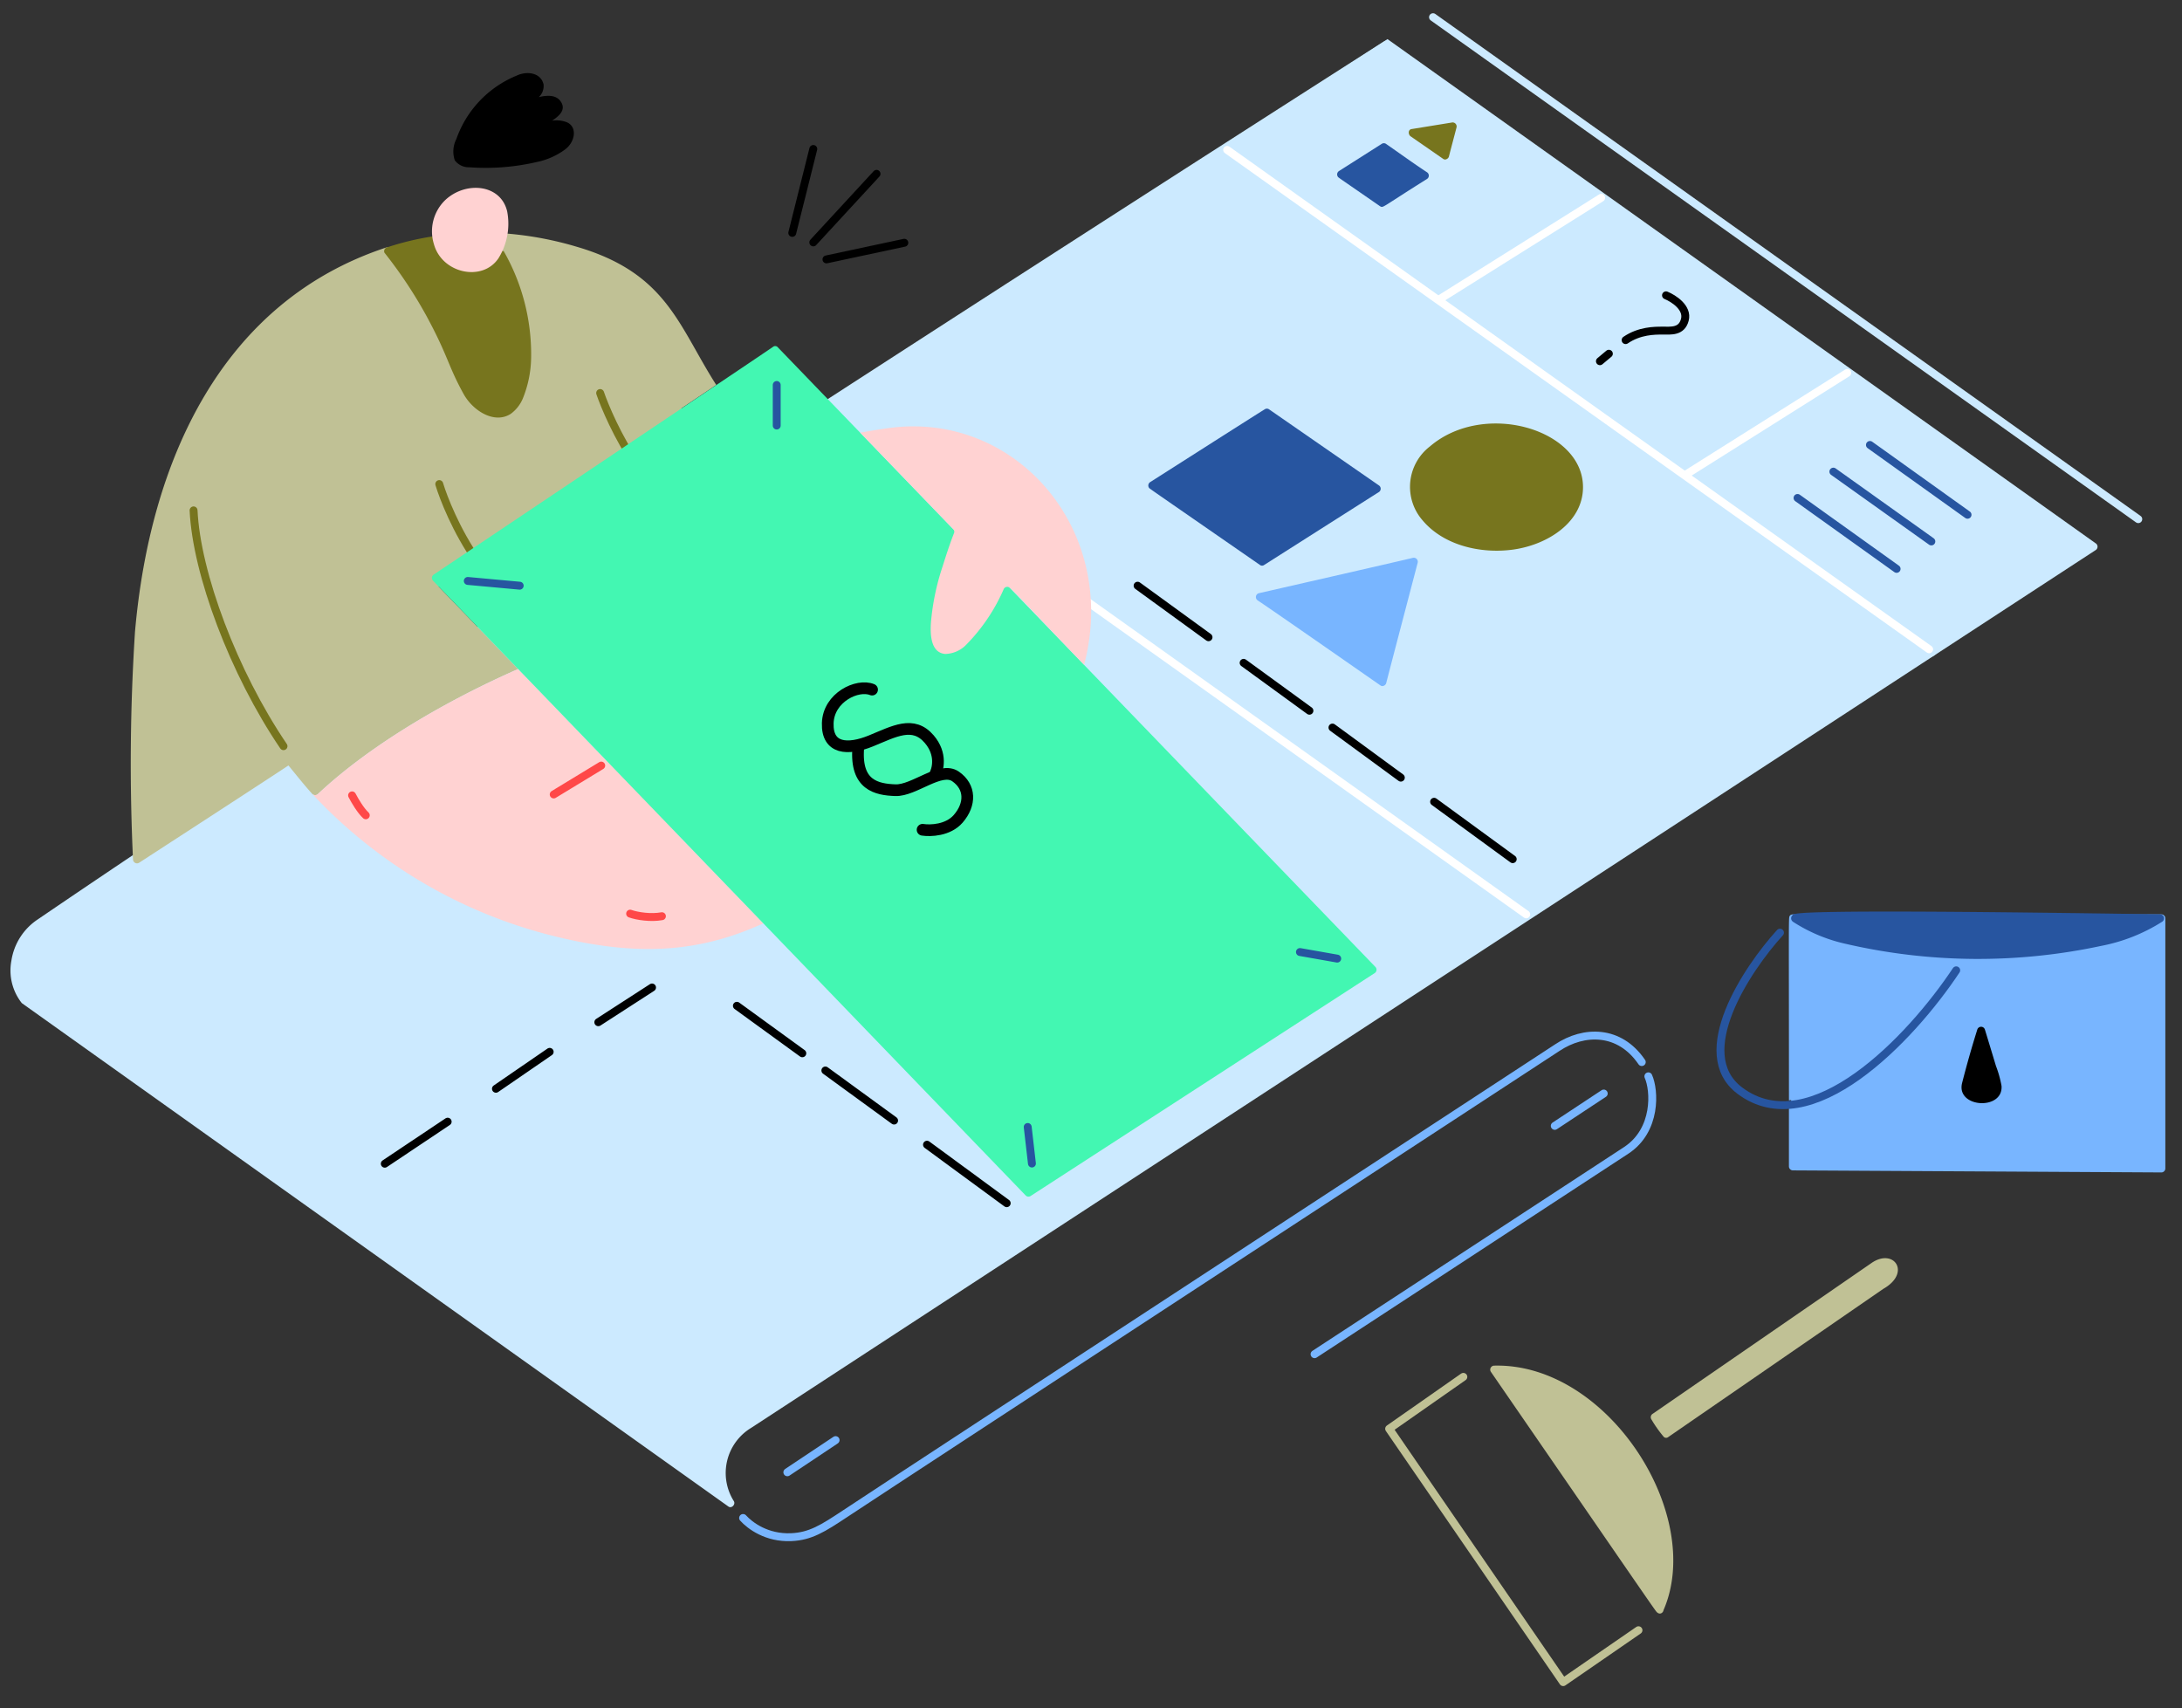 <svg xmlns="http://www.w3.org/2000/svg" width="373" height="292" fill="none"><rect width="100%" height="100%" fill="#333333" stroke="none"/><path fill="#CCEAFF" d="M358.224 92.867a.686.686 0 0 1 .022 1.169c-.14.087-228.696 149.306-229.83 150.056a9.012 9.012 0 0 0-2.973 12.522c.343.551-.365 1.326-.927.927L3.728 171.482a8.976 8.976 0 0 1-1.78-7.25 10.344 10.344 0 0 1 4.46-7.029C82.208 105.582 237.184 6.687 237.184 6.687l121.04 86.18Z"/><path stroke="#fff" stroke-linecap="round" stroke-linejoin="round" stroke-width="1.35" d="M260.902 156.312 183.277 101"/><path fill="#CCEAFF" d="M242.206 10.602a39.331 39.331 0 0 0-4.723-3.36c-.099-.058-.194-.145-.267-.172a.551.551 0 0 0-.658.056l-27.033 17.628c.299 0-2.253-1.745 36.385 25.733 29.318-18.485 27.541-17.482 27.929-17.397l-31.633-22.488Zm1.714 20.004c-7.952 5.025-7.5 4.926-7.921 4.688-.194-.066-.147-.08-7.096-4.894a.68.68 0 0 1-.322-.582.68.68 0 0 1 .322-.582l7.319-4.654a.669.669 0 0 1 .683 0l7.015 4.86a.69.69 0 0 1 .322.582.69.69 0 0 1-.322.582Zm3.767-3.86a.668.668 0 0 1-.305.4l-.04.021a.548.548 0 0 1-.65-.017l-5.559-3.85c-.426-.297-.465-1.135.161-1.238l6.858-1.113a.689.689 0 0 1 .832.498c.084.33-.017.268-1.297 5.3Z"/><path fill="#C0C195" d="M86.755 39.94a58.278 58.278 0 0 1 11.736 2.214c12.484 3.621 16.165 10.134 20.543 17.882 1.05 1.86 2.141 3.79 3.404 5.769l-5.955 3.995 1.669 1.575-43.166 28.899 13.59 14.095c-11.344 4.975-24.87 12.572-34.23 21.368a.7.7 0 0 1-.952 0c-1.075-1.187-2.093-2.437-3.107-3.682a300.49 300.49 0 0 0-.982-1.202c-1.815 1.251-25.55 16.649-25.55 16.649a.685.685 0 0 1-1.018-.582 351.23 351.23 0 0 1 .339-38.906c2.575-29.438 14.918-56.463 42.956-65.706l20.723-2.368Z"/><path fill="#77751E" d="M86.106 42.935 73.928 40.42a47.541 47.541 0 0 0-7.84 1.893.68.68 0 0 0-.37.886 76.515 76.515 0 0 1 7.103 10.667c3.801 6.983 3.704 8.557 6.425 13.48 1.585 2.868 5.237 5.186 8.036 3.421a6.207 6.207 0 0 0 2.079-2.612 19.182 19.182 0 0 0 1.433-7.114 35.494 35.494 0 0 0-4.688-18.106Z"/><path fill="#2755A0" d="m235.697 82.967-18.79-13.014a.66.66 0 0 0-.682 0c-2.227 1.375-18.794 11.953-19.603 12.459a.69.69 0 0 0-.225.944c.12.194-1.098-.692 19.007 13.24a.598.598 0 0 0 .677 0s18.8-11.958 19.608-12.462a.681.681 0 0 0 .246-.916.676.676 0 0 0-.238-.251Z"/><path fill="#78B5FF" d="M241.511 95.367c-2.959.718-25.258 5.799-26.34 6.048a.68.68 0 0 0-.478.566.686.686 0 0 0 .317.669c2.411 1.585 20.093 13.918 20.962 14.521a.546.546 0 0 0 .65.018l.041-.022a.667.667 0 0 0 .304-.401c.592-2.328 5.155-19.71 5.376-20.559a.69.69 0 0 0 .001-.352.69.69 0 0 0-.833-.488Z"/><path fill="#77751E" d="M244.438 76.316a8.72 8.72 0 0 0-3.361 6.04 8.71 8.71 0 0 0 2.093 6.586c3.685 4.393 10.145 5.774 15.58 4.997 5.921-.85 11.86-4.73 11.856-10.668-.004-9.9-16.916-14.874-26.168-6.955Z"/><path fill="#FFD2D2" d="M86.705 36.167c-1.079-4.705-7.081-5.252-10.584-1.974a7.424 7.424 0 0 0-1.94 7.564c1.385 4.994 8.29 6.476 11.023 2.403a11.184 11.184 0 0 0 1.5-7.993Z"/><path fill="#000" d="M96.8 20.861a4.942 4.942 0 0 0-2.44-.227c.071-.049.147-.087.217-.138 1.02-.711 2.164-1.7 1.344-3.04-.776-1.277-2.355-1.201-3.817-.852a2.599 2.599 0 0 0 .818-2.159c-.454-2.05-2.886-2.362-4.668-1.49A18.245 18.245 0 0 0 78.01 23.77a4.674 4.674 0 0 0-.265 3.64 2.98 2.98 0 0 0 2.498 1.186 38.666 38.666 0 0 0 11.485-.893 12.346 12.346 0 0 0 4.92-2.191c1.725-1.323 2.078-3.924.15-4.651Z"/><path fill="#2755A0" d="M243.92 29.437c-2.375-1.563-4.676-3.239-7.015-4.86a.662.662 0 0 0-.682 0l-7.32 4.655a.686.686 0 0 0-.225.944c.114.194-.462-.25 7.24 5.084.582.302.062.32 8.002-4.655a.683.683 0 0 0 .239-.918.684.684 0 0 0-.239-.25Z"/><path fill="#77751E" d="m248.153 20.952-6.858 1.113c-.627.103-.582.94-.161 1.238l5.558 3.85a.549.549 0 0 0 .65.017l.041-.021a.673.673 0 0 0 .304-.4c.421-1.658.873-3.309 1.298-4.965a.69.69 0 0 0-.483-.827.685.685 0 0 0-.349-.005Z"/><path stroke="#000" stroke-linecap="round" stroke-linejoin="round" stroke-width="1.35" d="m139.027 41.438 10.813-11.72m-8.563 14.626L154.59 41.5m-19.156-1.687 3.593-14.344"/><path fill="#78B5FF" d="M369.256 156.307h.23a.688.688 0 0 1 .666.677v42.767a.685.685 0 0 1-.677.677l-62.993-.349a.688.688 0 0 1-.677-.677v-9.986c.126-.01.252-.02.378-.032v-1.331l-.374.046c0-8.682-.007-14.961-.012-19.506-.008-7.555-.011-10.32.031-11.361.025-.569.041-.91.801-.925 0 0 63.819.038 62.627 0Z"/><path fill="#000" d="M342.149 185.626a19.05 19.05 0 0 0-.956-3.411c-.318-1.059-1.573-5.2-1.884-6.206a.681.681 0 0 0-1.303 0 174.663 174.663 0 0 0-2.593 9.115c-1.09 4.277 7.058 4.76 6.736.502Z"/><path fill="#C0C195" d="M255.413 233.458a.685.685 0 0 0-.582 1.019c22.715 32.971 27.265 39.625 28.243 40.944.572.776 1.22.332 1.297-.169 7.089-16.336-9.542-42.294-28.958-41.794Z"/><path fill="#2755A0" d="M369.259 156.309c-65.14-1.011-62.533-.138-62.84.149a.7.7 0 0 0-.235.554.703.703 0 0 0 .278.534l.023.023a27.609 27.609 0 0 0 9.048 3.786 100.507 100.507 0 0 0 43.638.349 29.983 29.983 0 0 0 10.443-4.135.684.684 0 0 0 .052-1.119.683.683 0 0 0-.407-.141Z"/><path fill="#C0C195" d="M319.866 215.953c-.555.388-37.256 25.675-37.345 25.735a.685.685 0 0 0-.243.925 21.283 21.283 0 0 0 2.068 2.944.561.561 0 0 0 .358.231.562.562 0 0 0 .418-.084l36.803-25.364c4.868-2.752 1.804-7.118-2.059-4.387Z"/><path fill="#CCEAFF" d="m329.105 107.781-.937 2.641-.953.953 1.89 1.437 1.579-.781.312-.297 2-2.593-3.891-1.36Z"/><path fill="#FFD2D2" d="M115.047 141.54a.7.7 0 0 0 .19.479c1.639 1.706 8.36 8.672 12.562 13.027l2.702 2.801c-10.033 4.55-20.043 5.812-34.083 2.591a84.098 84.098 0 0 1-43.02-24.701.7.7 0 0 0 .953 0c9.371-8.804 22.831-16.366 34.238-21.368 0 0 14.02 14.573 15.263 15.832a.682.682 0 0 0 .819.105 98.596 98.596 0 0 1 6.357-4.288 35.502 35.502 0 0 1 11.166-5.281c3.035-.611 4.343.735 3.491 3.979a32.132 32.132 0 0 1-5.442 9.973 67.32 67.32 0 0 1-5.006 6.373.7.7 0 0 0-.19.478Z"/><path stroke="#000" stroke-linecap="round" stroke-width="1.35" d="m172.09 205.688-13.625-10m-5.625-4.126L141.09 183m-3.938-2.938-11.187-8.124m-60.188 27 10.75-7.188m8.25-5.625 9.188-6.313m8.312-5.062 9.188-5.938"/><path stroke="#78B5FF" stroke-linecap="round" stroke-width="1.35" d="m134.59 251.688 8.25-5.5m-15.813 13.311c1.191 1.313 4.03 3.457 8.219 3.282 3.287-.138 5.437-1.503 9.156-3.969 11.313-7.5 119.188-77.969 121.813-79.719 4.543-3.028 10.625-3.125 14.437 2.469m-14.875 10.907 8.375-5.531m7.625-2.938c1.078 2.391 1.469 9.203-3.781 12.656-4.6 3.026-37.052 24.24-53.281 34.844"/><path stroke="#2755A0" stroke-linecap="round" stroke-width="1.35" d="M304.278 159.438c-5.667 6.208-15.274 20.678-6.875 27 12.124 9.124 29.25-8.876 37-20.563"/><path stroke="#C0C195" stroke-linecap="round" stroke-linejoin="round" stroke-width="1.35" d="m250.152 235.375-12.687 8.875 29.75 43.312 12.875-8.874"/><path stroke="#fff" stroke-linecap="round" stroke-linejoin="round" stroke-width="1.35" d="m209.777 25.625 120 85.375m-14-47.25L288.09 81.188m-14.375-47.375-27.688 17.374"/><path stroke="#2755A0" stroke-linecap="round" stroke-linejoin="round" stroke-width="1.35" d="m307.277 85.125 16.938 12.125m-10.813-16.625 16.75 11.938m-10.5-16.5L336.34 88"/><path stroke="#CCEAFF" stroke-linecap="round" stroke-linejoin="round" stroke-width="1.35" d="M365.527 88.75 244.965 2.937"/><path stroke="#000" stroke-linecap="round" stroke-linejoin="round" stroke-width="1.35" d="M284.793 50.487c1.302.532 3.769 2.113 3.219 4.188-.55 2.075-2.349 1.844-3.875 1.844-1.282 0-3.875 0-6.25 1.625m-4.391 3.606 1.531-1.281m-16.437 86.406-13.438-9.813m-5.687-4.124-11.688-8.563m-3.937-2.875-11.25-8.188m-6-4.374-12.125-8.813"/><path stroke="#77751E" stroke-linecap="round" stroke-width="1.35" d="M33.09 87.25c.5 10.75 6.825 27.712 15.375 40.312M75.09 82.75c.666 2.25 2.9 8.025 6.5 13.125m21-28.687c.729 2.145 2.987 7.587 6.187 12.187"/><path fill="#43F7B2" d="M235.273 165.559a.684.684 0 0 0-.157-.261l-6.54-6.782a833865.976 833865.976 0 0 1-95.605-99.136c-.024-.034-.029-.04-.049-.052a.578.578 0 0 0-.746-.056c-1.897 1.336-57.98 38.918-58.014 38.939a.69.69 0 0 0-.138 1.063c.07.074 101.205 104.99 101.311 105.095a.677.677 0 0 0 .819.105l58.826-38.113a.661.661 0 0 0 .218-.213.686.686 0 0 0 .075-.589Z"/><path stroke="#000" stroke-linecap="round" stroke-width="2" d="M157.709 141.85c1.307.207 4.352.122 6.084-1.869 2.165-2.49 2.125-5.464-.446-7.248-2.57-1.785-7.081 2.467-10.282 2.352-3.2-.115-6.851-.846-6.354-7.205"/><path stroke="#000" stroke-linecap="round" stroke-width="2" d="M159.724 132.656c.622-1.035 1.318-3.743-.877-6.3-2.743-3.198-5.968-1.331-9.952.298-3.984 1.628-7.526 1.395-7.396-3.025.13-4.42 5.074-6.76 7.578-5.739"/><path fill="#FFD2D2" d="M151.989 73.17c-1.653.225-3.297.5-4.934.793l15.876 16.467a.665.665 0 0 1 .175.657c-.756 1.905-1.379 3.866-2 5.819a41.274 41.274 0 0 0-1.961 9.443c-.139 1.897-.131 5.219 2.421 5.444a5.137 5.137 0 0 0 3.637-1.61 31.311 31.311 0 0 0 6.4-9.528.684.684 0 0 1 .417-.312.677.677 0 0 1 .516.075c.518.309 5.452 5.625 12.789 13.229 6.065-23.128-11.769-43.4-33.336-40.477Z"/><path stroke="#FF4848" stroke-linecap="round" stroke-width="1.35" d="m102.777 130.875-8.125 4.937m13.063 20.376c1.219.437 3.562.781 5.437.437m-52.968-20.656c.5.969 1.468 2.593 2.343 3.406"/><path stroke="#2755A0" stroke-linecap="round" stroke-width="1.35" d="m175.68 192.658.722 6.248m45.813-36.156 6.375 1.125m-95.813-98.062v6.937M79.965 99.313l8.875.812"/></svg>